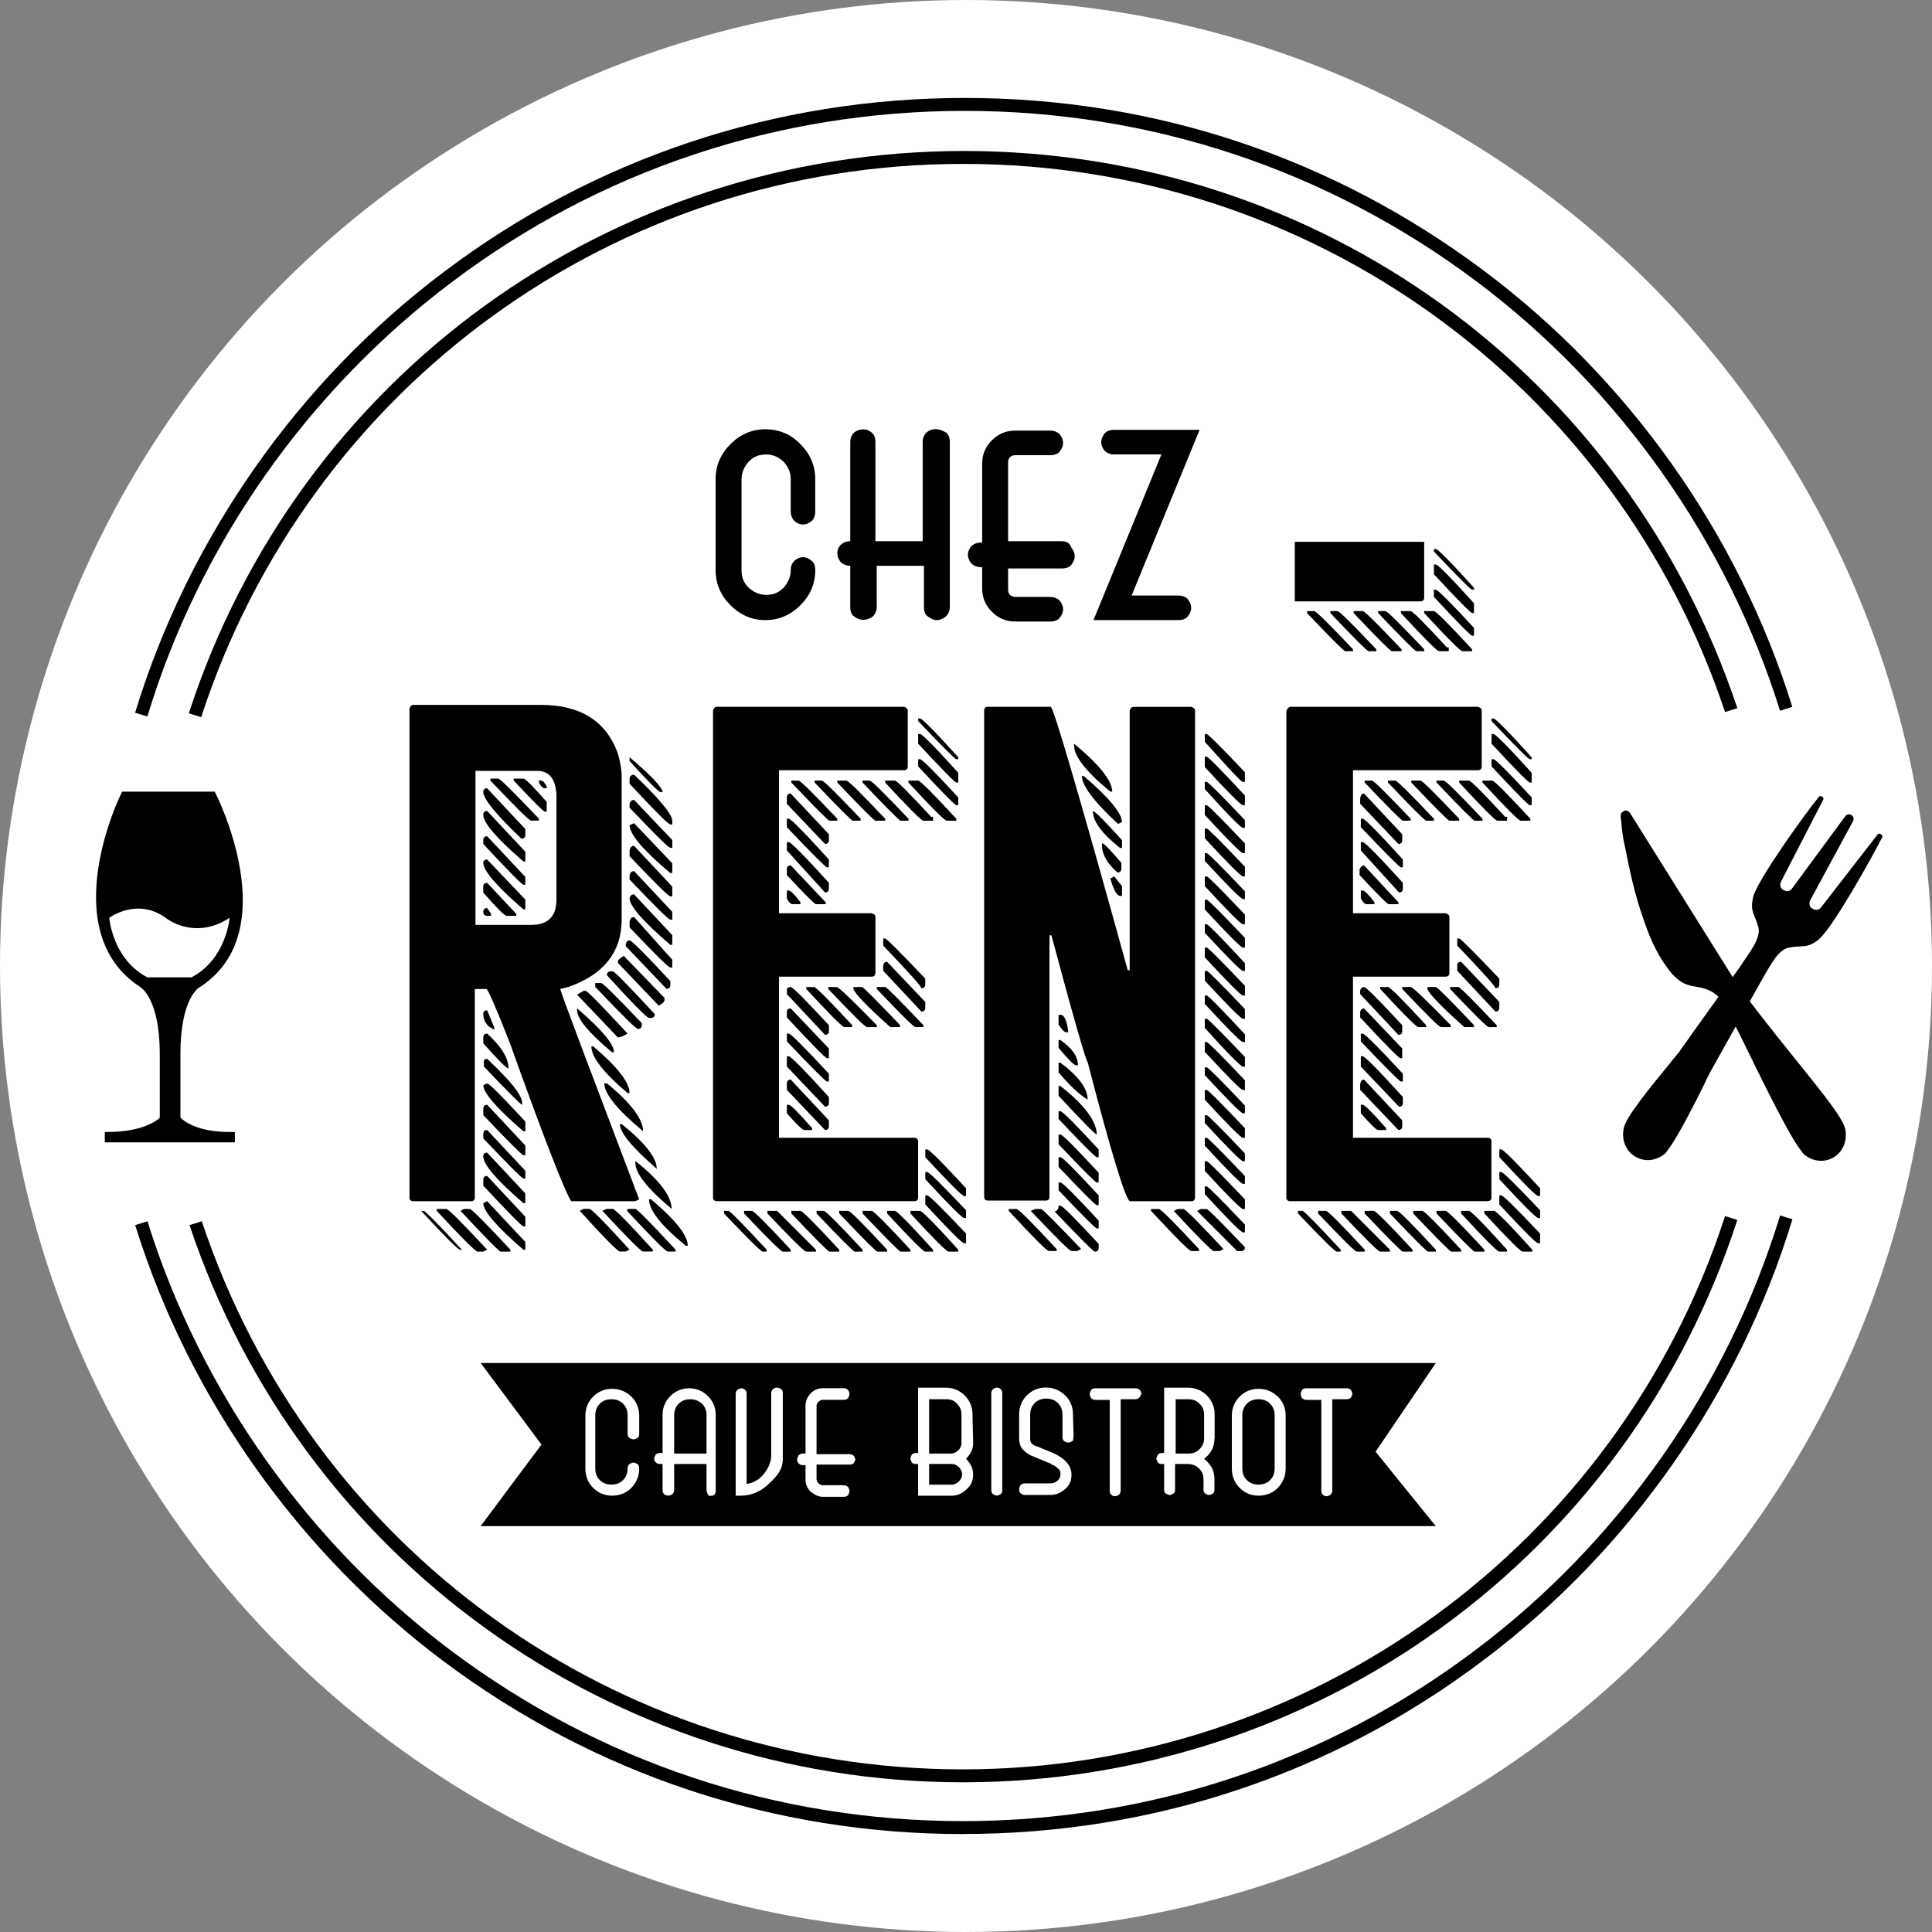 <?xml version="1.0" encoding="UTF-8"?>
<svg id="Calque_2" data-name="Calque 2" xmlns="http://www.w3.org/2000/svg" viewBox="0 0 330 330">
  <rect x="0" y="0" width="330" height="330" fill="#808080" stroke="none"/>
  <defs>
    <style>
      .cls-1, .cls-2 {
        stroke-width: 0px;
      }

      .cls-2 {
        fill: #fff;
      }
    </style>
  </defs>
  <g id="Calque_1-2" data-name="Calque 1">
    <circle class="cls-2" cx="165" cy="165" r="165"/>
    <g>
      <g>
        <path class="cls-1" d="m70.61,120.4h21.77c6.74,0,11.16,2.76,13.15,8.29.44,1.55.66,2.87.66,3.98v24.32c0,5.64-3.09,9.51-9.17,11.61l-1.33.33c.44,1.55,4.97,13.48,13.48,35.92l-.66.33h-10.94c-.99-1.44-4.53-10.39-10.5-27.08-2.43-6.19-3.76-9.17-3.98-9.17h-1.99v35.59c0,.44-.22.66-.66.66h-9.84c-.44,0-.66-.22-.66-.66v-83.45c.11-.44.33-.66.66-.66Zm1.33,86.43h.44c.22,0,2.43,2.21,6.52,6.63h-.33c-.33,0-2.54-2.21-6.63-6.63Zm2.65-.33h1.66c.33,0,2.65,2.32,6.96,6.96l-.66.33h-.99c-.33,0-2.65-2.32-6.96-6.96v-.33Zm4.64,0h.99c.33,0,2.65,2.32,6.96,6.96v.33h-1.66c-.22,0-2.54-2.32-6.85-6.96l.55-.33Zm1.99-74.83v26.31h9.51c2.87,0,4.31-1.44,4.31-4.31v-18.13c-.22-2.65-1.33-3.87-3.32-3.87h-10.5Zm1.99,2.98l6.52,6.96v.99c0,.44-.22.66-.66.66-4.42-4.2-6.52-6.85-6.52-7.96,0-.44.22-.66.66-.66Zm0,3.87l6.52,6.96v1.66h-.33c-4.64-3.98-6.85-6.63-6.85-7.96,0-.44.22-.66.66-.66Zm0,4.31l6.52,6.96v1.33h-.33c-.22,0-2.54-2.32-6.85-6.96v-.66c0-.44.22-.66.66-.66Zm0,3.98l6.52,6.85v1.66h-.33c-4.64-3.98-6.85-6.63-6.85-7.96,0-.33.22-.55.66-.55Zm0,3.98l4.97,5.31v.33h-1.66c-.33,0-1.66-1.33-3.98-3.98v-.99c0-.44.22-.66.66-.66Zm0,4.31l.66.99v.33h-.66c-.44,0-.66-.22-.66-.66s.22-.66.66-.66Zm0,17.46l1.33,3.21h-.33c-1.11-.55-1.66-1.44-1.66-2.65,0-.33.22-.55.66-.55Zm0,3.98c2.43,2.21,3.65,4.2,3.65,5.97-.33,0-1.77-1.44-4.31-4.31v-.99c0-.44.22-.66.66-.66Zm0,4.31c3.98,3.76,5.97,6.19,5.97,7.52v.33c-.22,0-2.43-2.21-6.52-6.52v-.66c-.11-.44.11-.66.55-.66Zm0,4.2c.33,0,2.54,2.21,6.52,6.52v1.66h-.33c-4.64-3.98-6.85-6.63-6.85-7.85l.66-.33Zm0,3.65l6.52,6.96v1.66h-.33c-.22,0-2.54-2.32-6.85-6.85v-.99c0-.55.22-.77.66-.77Zm0,4.31l6.52,6.96v1.33h-.33c-.22,0-2.54-2.32-6.85-6.85v-.66c0-.66.22-.77.66-.77Zm0,3.87l6.52,6.96v1.66h-.33c-4.64-3.98-6.85-6.63-6.85-7.96,0-.44.22-.66.66-.66Zm0,3.98l6.52,6.96v1.66h-.33c-.22,0-2.54-2.32-6.85-6.96v-.99c0-.44.22-.66.66-.66Zm0,4.31l6.52,6.96v1.33h-.33c-4.64-3.98-6.85-6.63-6.85-7.96l.66-.33Zm.55-72.18h1.33c.33,0,2.65,2.32,6.96,6.85v.33h-1.33c-.33,0-2.65-2.32-6.96-6.85v-.33Zm3.98,0h1.66c.33,0,1.66,1.33,3.98,3.98v1.66h-.33c-.22,0-1.99-1.77-5.31-5.31,0,0,0-.33,0-.33Zm4.31.33h.33c.33,0,.66.33.99.99v.33h-.33c-.33,0-.66-.33-.99-.99v-.33Zm7.63,35.92h.33c.33,0,2.65,2.43,7.18,7.29-.66.44-1.22.66-1.66.66l-6.96-7.29,1.11-.66Zm-1.11,2.98c4.2,3.65,6.3,6.08,6.3,7.52h-.33c-3.98-3.32-5.97-5.75-5.97-7.18,0,0,0-.33,0-.33Zm1.11,34.26h.99c.33,0,2.65,2.32,6.85,6.96l-.66.33h-.99c-.33,0-2.65-2.32-6.85-6.96l.66-.33Zm1.33-27.74h.33c4.2,3.54,6.19,6.19,6.19,7.96h-.33c-4.2-3.54-6.19-6.19-6.19-7.96Zm.66-10.83h.99c.33,0,2.65,2.32,6.96,6.85v.33c0,.44-.22.66-.66.66-.33,0-2.76-2.43-7.29-7.18,0,0,0-.66,0-.66Zm1.99,38.57h.99c.33,0,2.65,2.32,6.85,6.96v.33h-1.66c-.33,0-2.65-2.32-6.96-6.96l.77-.33Zm-.44-21.44h.44c4.2,3.43,6.19,6.19,6.19,8.18-4.42-3.65-6.63-6.41-6.63-8.18Zm1.11-19.12h.33c.33,0,2.65,2.43,7.18,7.29,0,.44-.22.66-.66.66h-.33c-.33,0-2.76-2.43-7.18-7.29,0-.44.22-.66.66-.66Zm2.21-2.65l6.96,7.18v.33c0,.33-.33.66-.99.99l-6.96-7.29v-.33c0-.22.33-.44.99-.88Zm-.66,28.74h.33c3.98,3.21,5.97,5.75,5.97,7.63-4.2-3.65-6.3-6.19-6.3-7.63Zm1.66-31.39c.33,0,2.65,2.32,6.96,6.96v.66c0,.44-.22.66-.66.66l-6.96-7.29v-.33c.11-.44.33-.66.66-.66Zm-.33,45.87h1.33c.22,0,2.54,2.32,6.85,6.96v.33h-1.33c-.33,0-2.65-2.32-6.96-6.96l.11-.33h0Zm.33-77.15c3.65,3.09,5.53,5.08,5.64,5.97h-.33c-.33,0-2.1-1.77-5.31-5.31,0,0,0-.66,0-.66Zm.77,2.98c4.42,4.2,6.52,6.85,6.52,7.85v.66h-.33c-.33,0-2.65-2.32-6.96-6.96v-.99c.11-.33.33-.55.77-.55Zm0,4.31l6.52,6.85v1.33h-.33c-.33,0-2.65-2.32-6.96-6.85v-.66c.11-.44.33-.66.77-.66Zm0,3.98l6.52,6.85v1.66h-.33c-4.64-3.87-6.96-6.63-6.96-8.18l.77-.33Zm0,3.87l6.52,6.96v1.66h-.33c-.33,0-2.65-2.32-6.96-6.85v-.99c.11-.55.33-.77.77-.77Zm0,4.31l6.52,6.96v1.33h-.33c-.33,0-2.65-2.32-6.96-6.85v-.66c.11-.55.33-.77.77-.77Zm0,3.98l6.52,6.96v1.66h-.33c-4.64-3.98-6.96-6.63-6.96-7.96.11-.44.33-.66.77-.66Zm0,3.87l6.52,7.29v1.33h-.33c-.33,0-2.65-2.32-6.96-6.85v-.99c.11-.55.33-.77.77-.77Zm.22,41.67c4.2,3.32,6.19,6.08,6.19,8.18-4.2-3.54-6.19-6.08-6.19-7.85,0,0,0-.33,0-.33Zm2.32,6.52h.33c4.2,3.54,6.3,6.19,6.3,7.96h-.33c-4.2-3.43-6.3-6.08-6.3-7.96Z"/>
        <path class="cls-1" d="m122.45,120.73h31.94c.44.11.66.33.66.66v9.51c0,.44-.22.66-.66.66h-21.33v24.43h15.81c.44.11.66.33.66.66v9.51c0,.44-.22.66-.66.66h-15.81v27.52h23.1c.44,0,.66.22.66.66v9.51c0,.44-.22.66-.66.66h-33.71c-.44,0-.66-.22-.66-.66v-83.12c.11-.44.33-.66.66-.66Zm1.33,86.1h.66c.22,0,2.43,2.21,6.52,6.63v.33h-.66c-.33,0-2.54-2.21-6.63-6.52v-.44h.11Zm3.32,0h1.33c.33,0,2.54,2.21,6.63,6.63v.33h-1.33c-.33,0-2.54-2.21-6.63-6.52v-.44Zm3.98,0h1.66l6.63,6.63v.33h-1.66c-.33,0-2.54-2.21-6.63-6.52v-.44Zm3.98-71.29l6.52,6.96v.99c0,.44-.22.66-.66.66l-6.52-6.85v-.99c0-.55.22-.77.66-.77Zm-.66,4.31h.33c.33,0,2.65,2.32,6.85,6.96v1.33h-.33c-.22,0-2.54-2.32-6.85-6.85v-1.44Zm0,3.98h.33c.33,0,2.65,2.32,6.85,6.96v.99c0,.44-.22.66-.66.66l-6.52-7.18v-1.44Zm.66,3.98l5.97,6.3v.33h-1.66c-.22,0-1.88-1.66-4.97-4.97v-.99c0-.44.22-.66.66-.66Zm-.66,4.31h.33c.33,0,.99.66,1.99,1.99v.33h-1.33c-.33,0-.66-.33-.99-.99v-1.33h0Zm.66,16.47c.33,0,2.54,2.21,6.52,6.52v.99c0,.44-.22.66-.66.66l-6.52-6.96v-.66c0-.33.22-.55.66-.55Zm0,3.65l6.52,6.85v1.66h-.33c-.22,0-2.54-2.32-6.85-6.96v-.99c0-.33.22-.55.66-.55Zm-.66,4.31h.33c.33,0,2.65,2.32,6.85,6.85v1.33h-.33c-.22,0-2.54-2.32-6.85-6.85v-1.33Zm0,3.87h.33c.33,0,2.65,2.32,6.85,6.96v.99c0,.44-.22.66-.66.66l-6.52-6.85v-1.77Zm.66,3.98l6.52,6.96v.99c0,.44-.22.66-.66.66l-6.52-6.85v-.99c0-.55.22-.77.66-.77Zm-.66,4.31h.33c.33,0,1.66,1.33,3.98,3.98v.33h-1.33c-.33,0-1.33-.99-2.98-2.87v-1.44h0Zm.66-55.38h1.33c.33,0,2.54,2.21,6.63,6.52v.33h-1.33c-.22,0-2.43-2.21-6.52-6.52v-.33h-.11Zm0,73.5h1.66c.33,0,2.54,2.21,6.63,6.63v.33h-1.66c-.22,0-2.43-2.21-6.52-6.52v-.44h-.11Zm2.65-38.24h1.33c.33,0,2.54,2.21,6.52,6.52v.33h-1.33c-.33,0-2.54-2.21-6.52-6.52v-.33Zm1.33-35.26h1.33c.33,0,2.54,2.21,6.63,6.52v.33h-1.33c-.22,0-2.43-2.21-6.52-6.52v-.33h-.11Zm.33,73.5h1.33c.33,0,2.54,2.21,6.63,6.63v.33h-1.33c-.22,0-2.43-2.21-6.52-6.52v-.44h-.11Zm2.21-38.24h1.33c.33,0,2.65,2.21,6.85,6.52v.33h-1.66c-.33,0-2.54-2.21-6.63-6.52v-.33h.11Zm1.33-35.26h1.66c.33,0,2.54,2.21,6.63,6.52v.33h-1.66c-.22,0-2.43-2.21-6.52-6.52v-.33h-.11Zm.33,73.5h1.66c.33,0,2.54,2.21,6.63,6.63v.33h-1.66c-.22,0-2.43-2.21-6.52-6.52v-.44h-.11Zm2.65-38.24h1.33c.22,0,2.43,2.21,6.52,6.52v.33h-1.66c-3.98-3.54-6.08-5.75-6.3-6.52v-.33h.11Zm1.33-35.26h1.33c.33,0,2.54,2.21,6.63,6.52v.33h-1.33c-.22,0-2.43-2.21-6.52-6.52v-.33h-.11Zm0,73.5h1.66c.33,0,2.54,2.21,6.63,6.63v.33h-1.66c-.22,0-2.43-2.21-6.52-6.52v-.44h-.11Zm2.65-38.24h1.33c.22,0,2.43,2.21,6.52,6.52v.33h-1.33c-.33,0-2.54-2.21-6.63-6.52v-.33h.11Zm.99-8.29h.33c.22,0,2.54,2.32,6.85,6.85v.99c0,.44-.22.66-.66.66,0-.33-2.21-2.76-6.52-7.29v-1.22Zm.66,3.98l6.52,6.85v.99c0,.44-.22.66-.66.66l-6.52-6.96v-.99c.11-.33.33-.55.66-.55Zm-.33-30.95h1.66c.33,0,2.43,2.1,6.19,6.19h.33v.66h-1.66c-.33,0-2.54-2.21-6.52-6.52v-.33h0Zm.33,73.5h1.33c.33,0,2.54,2.21,6.52,6.63v.33h-1.33c-.33,0-2.54-2.21-6.52-6.52v-.44Zm3.65-73.5h1.66c.33,0,2.54,2.21,6.52,6.52v.33h-1.66c-.33,0-2.54-2.21-6.52-6.52v-.33Zm.33,73.5h1.66c.33,0,2.54,2.21,6.52,6.63v.33h-1.66c-.33,0-2.54-2.21-6.52-6.52v-.44Zm1.33-84.11h.33c.33,0,2.54,2.21,6.52,6.63v.33h-.33c-.22,0-2.43-2.21-6.52-6.52v-.44Zm0,2.65h.33c.33,0,2.54,2.21,6.52,6.63v1.66h-.33c-.22,0-2.43-2.21-6.52-6.63v-1.66Zm0,4.31h.33c.33,0,2.54,2.21,6.52,6.52v1.33h-.33c-.22,0-2.43-2.21-6.52-6.63v-1.22Zm1.22,66.65h.33c.33,0,2.54,2.21,6.63,6.63v1.33h-.33c-.33,0-2.54-2.21-6.63-6.63v-1.33Zm0,3.87h.33c.33,0,2.54,2.21,6.63,6.52v1.33h-.33c-.33,0-2.54-2.21-6.63-6.63v-1.22Zm0,3.98h.33c.33,0,2.54,2.21,6.63,6.52v1.66h-.33c-.33,0-2.54-2.21-6.63-6.63v-1.55Z"/>
        <path class="cls-1" d="m168.65,120.73h10.83c.44,0,4.86,15.03,13.15,44.99h.33v-44.32c.11-.44.33-.66.66-.66h9.84c.44.11.66.33.66.66v83.12c0,.44-.22.66-.66.66h-10.5c-.77-.55-3.21-8.4-7.18-23.76-.22,0-2.32-7.18-6.19-21.66h-.33v44.65c0,.44-.22.66-.66.66h-9.84c-.44,0-.66-.22-.66-.66v-83.01c0-.44.22-.66.55-.66Zm3.65,85.77h1.33c.33,0,2.65,2.32,6.85,6.85v.33h-1.33c-.33,0-2.65-2.32-6.85-6.85v-.33Zm4.53,0h.99c.22,0,2.54,2.32,6.85,6.85l-.66.33h-.99c-.33,0-2.65-2.32-6.96-6.85l.77-.33Zm3.98-.55h.33c.33,0,2.54,2.21,6.52,6.52v.66c0,.44-.22.66-.66.66-.22,0-2.54-2.32-6.85-6.85.44-.11.66-.44.66-.99Zm0-32.61h.33c.66,0,1.11.99,1.33,2.98h-.33c-.33,0-.77-.44-1.33-1.33v-1.66Zm0,4.31h.33c1.99,1.44,2.98,2.76,2.98,4.31h-.33c-.33,0-1.33-.99-2.98-2.98v-1.33Zm0,3.87h.33c3.09,2.32,4.64,4.42,4.64,6.3-1.33-.77-2.98-2.32-4.97-4.64v-1.66Zm0,3.98h.33c4.2,3.32,6.19,6.08,6.19,8.29-.22,0-2.43-2.21-6.52-6.63v-1.66h0Zm0,4.31h.33c.33,0,2.54,2.21,6.52,6.52v1.33h-.33c-.22,0-2.43-2.21-6.52-6.52v-1.33Zm0,3.98h.33c.33,0,2.54,2.21,6.52,6.52v1.66h-.33c-.22,0-2.43-2.21-6.52-6.52v-1.66Zm0,3.87h.33c.33,0,2.54,2.21,6.52,6.52v1.66h-.33c-.22,0-2.43-2.21-6.52-6.52v-1.66Zm0,4.31h.33c.33,0,2.54,2.21,6.52,6.52v1.33h-.33c-.22,0-2.43-2.21-6.52-6.52v-1.33Zm2.65-74.94c4.42,3.65,6.52,6.41,6.52,8.18h-.33c-4.2-3.43-6.19-6.08-6.19-7.85v-.33h0Zm1.33,5.53h.33c4.42,3.76,6.52,6.41,6.52,7.85l-.66.33c-4.2-3.87-6.19-6.63-6.19-8.18Zm1.88,5.97c.33,0,1.99,1.66,4.97,4.97v1.33h-.33c-3.09-2.43-4.64-4.53-4.64-6.3Zm1.66,5.53c.22,0,1.33,1.11,3.21,3.32v.99c0,.44-.22.66-.66.66-1.77-1.55-2.65-3.09-2.65-4.64v-.33h.11Zm1.99,5.64l1.33,1.66v1.66h-.33c-.55,0-1.11-.99-1.66-2.98l.66-.33Zm6.3,56.81h1.33c.33,0,2.65,2.32,6.85,6.85v.33h-1.33c-.33,0-2.65-2.32-6.85-6.85v-.33Zm4.53,0h.99c.33,0,2.65,2.32,6.85,6.85l-.66.33h-.99c-.33,0-2.65-2.32-6.85-6.85l.66-.33Zm3.98,0h.99c.22,0,2.43,2.21,6.52,6.52,0,.44-.22.66-.66.66h-.66l-6.85-6.85.66-.33Zm.66-81.13h.33c.22,0,2.43,2.21,6.52,6.52v1.66h-.33c-.44-.11-2.54-2.43-6.52-6.85v-1.33Zm0,3.87h.33c.22,0,2.43,2.21,6.52,6.63v1.66h-.33c-.33,0-2.54-2.21-6.52-6.52v-1.77Zm0,4.31h.33c.22,0,2.43,2.21,6.52,6.52v1.33h-.33c-.33,0-2.54-2.21-6.52-6.63v-1.22Zm0,3.98h.33c.22,0,2.43,2.21,6.52,6.52v1.66h-.33c-.33,0-2.54-2.21-6.52-6.52v-1.66Zm0,3.98h.33c.22,0,2.43,2.21,6.52,6.52v1.66h-.33c-.33,0-2.54-2.21-6.52-6.52v-1.66Zm0,4.2h.33c.22,0,2.43,2.21,6.52,6.52v1.33h-.33c-.33,0-2.54-2.21-6.52-6.52v-1.33Zm0,3.98h.33c.22,0,2.43,2.21,6.52,6.52v1.66h-.33c-.33,0-2.54-2.21-6.52-6.52v-1.66Zm0,3.98h.33c.22,0,2.43,2.21,6.52,6.52v1.66h-.33c-.33,0-2.54-2.21-6.52-6.52v-1.66Zm0,4.2h.33c.22,0,2.43,2.21,6.52,6.63v1.33h-.33c-.33,0-2.54-2.21-6.52-6.52v-1.44Zm0,3.98h.33c.22,0,2.43,2.21,6.52,6.52v1.66h-.33c-.33,0-2.54-2.21-6.52-6.52v-1.66Zm0,3.98h.33c.22,0,2.43,2.21,6.52,6.52v1.66h-.33c-.33,0-2.54-2.21-6.52-6.52v-1.66Zm0,4.2h.33c.22,0,2.43,2.21,6.52,6.63v1.33h-.33c-.33,0-2.54-2.21-6.52-6.52v-1.44Zm0,3.98h.33c.22,0,2.43,2.21,6.52,6.52v1.66h-.33c-.33,0-2.54-2.21-6.52-6.63v-1.55Zm0,3.98h.33c.22,0,2.43,2.21,6.52,6.52v1.66h-.33c-.33,0-2.54-2.21-6.52-6.52v-1.66Zm0,4.31h.33c.22,0,2.43,2.21,6.52,6.52v1.33h-.33c-.33,0-2.54-2.21-6.52-6.52v-1.33Zm0,3.87h.33c.22,0,2.43,2.21,6.52,6.52v1.66h-.33c-.33,0-2.54-2.21-6.52-6.52v-1.66Zm0,4.31h.33c.22,0,2.43,2.21,6.52,6.52v1.33h-.33c-.33,0-2.54-2.21-6.52-6.52v-1.33Zm0,3.87h.33c.22,0,2.43,2.21,6.52,6.52v1.33h-.33c-.33,0-2.54-2.21-6.52-6.52v-1.33Zm0,3.98h.33c.22,0,2.43,2.21,6.52,6.52v1.66h-.33c-.33,0-2.54-2.21-6.52-6.52v-1.66Zm0,4.31h.33c.22,0,2.43,2.21,6.52,6.52v1.33h-.33c-.33,0-2.54-2.21-6.52-6.52v-1.33Z"/>
        <path class="cls-1" d="m220.49,120.73h31.94c.44.11.66.33.66.66v9.51c0,.44-.22.66-.66.66h-21.33v24.43h15.81c.44.11.66.33.66.66v9.51c0,.44-.22.66-.66.66h-15.81v27.52h22.99c.44,0,.66.22.66.66v9.51c0,.44-.22.66-.66.66h-33.71c-.44,0-.66-.22-.66-.66v-83.12c.22-.44.44-.66.77-.66Zm1.33,86.1h.66c.22,0,2.43,2.21,6.52,6.63v.33h-.66c-.33,0-2.54-2.21-6.63-6.52v-.44h.11Zm3.32,0h1.33c.33,0,2.54,2.21,6.63,6.63v.33h-1.33c-.33,0-2.54-2.21-6.63-6.52v-.44Zm3.98,0h1.66l6.63,6.63v.33h-1.66c-.33,0-2.54-2.21-6.63-6.52v-.44Zm3.87-71.29l6.52,6.96v.99c0,.44-.22.66-.66.66l-6.52-6.85v-.99c.11-.55.33-.77.66-.77Zm-.55,4.31h.33c.33,0,2.65,2.32,6.85,6.96v1.33h-.33c-.22,0-2.54-2.32-6.85-6.85v-1.44Zm0,3.98h.33c.33,0,2.65,2.32,6.85,6.96v.99c0,.44-.22.66-.66.66l-6.52-7.18v-1.44Zm.55,3.98l5.86,6.3v.33h-1.66c-.22,0-1.88-1.66-4.97-4.97v-.99c.22-.44.44-.66.77-.66Zm-.55,4.31h.33c.33,0,.99.66,1.99,1.99v.33h-1.33c-.33,0-.66-.33-.99-.99v-1.33h0Zm.55,16.47c.33,0,2.54,2.21,6.52,6.52v.99c0,.44-.22.66-.66.66l-6.52-6.96v-.66c.11-.33.33-.55.66-.55Zm0,3.65l6.52,6.85v1.66h-.33c-.22,0-2.54-2.32-6.85-6.96v-.99c.11-.33.33-.55.66-.55Zm-.55,4.31h.33c.33,0,2.65,2.32,6.85,6.85v1.33h-.33c-.22,0-2.54-2.32-6.85-6.85v-1.33Zm0,3.87h.33c.33,0,2.65,2.32,6.85,6.96v.99c0,.44-.22.66-.66.66l-6.52-6.85v-1.77Zm.55,3.98l6.52,6.96v.99c0,.44-.22.66-.66.66l-6.52-6.85v-.99c.11-.55.33-.77.66-.77Zm-.55,4.31h.33c.33,0,1.66,1.33,3.98,3.98v.33h-1.33c-.33,0-1.33-.99-2.98-2.87v-1.44h0Zm.55-55.38h1.33c.33,0,2.54,2.21,6.63,6.52v.33h-1.33c-.22,0-2.43-2.21-6.52-6.52v-.33h-.11Zm0,73.5h1.66c.33,0,2.54,2.21,6.63,6.63v.33h-1.66c-.22,0-2.43-2.21-6.52-6.52v-.44h-.11Zm2.76-38.24h1.33c.33,0,2.54,2.21,6.52,6.52v.33h-1.33c-.33,0-2.54-2.21-6.52-6.52v-.33Zm1.22-35.26h1.33c.33,0,2.54,2.21,6.63,6.52v.33h-1.33c-.22,0-2.43-2.21-6.52-6.52v-.33h-.11Zm.33,73.5h1.33c.33,0,2.54,2.21,6.63,6.63v.33h-1.33c-.22,0-2.43-2.21-6.52-6.52v-.44h-.11Zm2.32-38.24h1.33c.33,0,2.65,2.21,6.85,6.52v.33h-1.66c-.33,0-2.54-2.21-6.63-6.52v-.33h.11Zm1.33-35.26h1.66c.33,0,2.54,2.21,6.63,6.52v.33h-1.66c-.22,0-2.43-2.21-6.52-6.52v-.33h-.11Zm.33,73.5h1.66c.33,0,2.54,2.21,6.63,6.63v.33h-1.66c-.22,0-2.43-2.21-6.52-6.52v-.44h-.11Zm2.65-38.24h1.33c.22,0,2.43,2.21,6.52,6.52v.33h-1.66c-3.98-3.54-6.08-5.75-6.3-6.52v-.33h.11Zm1.33-35.26h1.33c.33,0,2.54,2.21,6.63,6.52v.33h-1.33c-.22,0-2.43-2.21-6.52-6.52v-.33h-.11Zm0,73.5h1.66c.33,0,2.54,2.21,6.63,6.63v.33h-1.66c-.22,0-2.43-2.21-6.52-6.52v-.44h-.11Zm2.54-38.24h1.33c.22,0,2.43,2.21,6.52,6.52v.33h-1.33c-.33,0-2.54-2.21-6.63-6.52v-.33h.11Zm1.11-8.29h.33c.22,0,2.54,2.32,6.85,6.85v.99c0,.44-.22.66-.66.66,0-.33-2.21-2.76-6.52-7.29v-1.22h0Zm.66,3.98l6.52,6.85v.99c0,.44-.22.66-.66.66l-6.52-6.96v-.99c0-.33.22-.55.66-.55Zm-.33-30.95h1.66c.33,0,2.43,2.1,6.19,6.19h.33v.66h-1.66c-.33,0-2.54-2.21-6.52-6.52v-.33Zm.33,73.5h1.33c.33,0,2.54,2.21,6.52,6.63v.33h-1.33c-.33,0-2.54-2.21-6.52-6.52v-.44Zm3.65-73.5h1.66c.33,0,2.54,2.21,6.52,6.52v.33h-1.66c-.33,0-2.54-2.21-6.52-6.52v-.33h0Zm.33,73.5h1.66c.33,0,2.54,2.21,6.52,6.63v.33h-1.66c-.33,0-2.54-2.21-6.52-6.52v-.44Zm1.22-84.11h.33c.33,0,2.54,2.21,6.52,6.63v.33h-.33c-.22,0-2.43-2.21-6.52-6.52v-.44h0Zm0,2.65h.33c.33,0,2.54,2.21,6.52,6.63v1.66h-.33c-.22,0-2.43-2.21-6.52-6.63v-1.66h0Zm0,4.31h.33c.33,0,2.54,2.21,6.52,6.52v1.33h-.33c-.22,0-2.43-2.21-6.52-6.63v-1.22h0Zm1.33,66.65h.33c.33,0,2.54,2.21,6.63,6.63v1.33h-.33c-.33,0-2.54-2.21-6.63-6.63v-1.33Zm0,3.87h.33c.33,0,2.54,2.21,6.63,6.52v1.33h-.33c-.33,0-2.54-2.21-6.63-6.63v-1.22Zm0,3.98h.33c.33,0,2.54,2.21,6.63,6.52v1.66h-.33c-.33,0-2.54-2.21-6.63-6.63v-1.55Z"/>
      </g>
      <path class="cls-1" d="m221.04,92.55h22.22v9.51c0,.44-.22.66-.66.66h-21.44v-10.17h-.11Zm2.1,11.83h1.33c.33,0,2.54,2.21,6.63,6.52v.33h-1.33c-.22,0-2.43-2.21-6.52-6.52v-.33h-.11Zm3.98,0h1.33c.33,0,2.54,2.21,6.63,6.52v.33h-1.33c-.22,0-2.43-2.21-6.52-6.52v-.33h-.11Zm3.98,0h1.66c.33,0,2.54,2.21,6.63,6.52v.33h-1.66c-.22,0-2.43-2.21-6.52-6.52v-.33h-.11Zm4.2,0h1.33c.33,0,2.54,2.21,6.63,6.52v.33h-1.33c-.22,0-2.43-2.21-6.52-6.52v-.33h-.11Zm3.98,0h1.66c.33,0,2.43,2.1,6.19,6.19h.33v.66h-1.66c-.33,0-2.54-2.21-6.52-6.52v-.33h0Zm3.98,0h1.66c.33,0,2.54,2.21,6.52,6.52v.33h-1.66c-.33,0-2.54-2.21-6.52-6.52v-.33Zm1.66-10.61h.33c.33,0,2.54,2.21,6.52,6.63v.33h-.33c-.22,0-2.43-2.21-6.52-6.52v-.44Zm0,2.65h.33c.33,0,2.54,2.21,6.52,6.63v1.66h-.33c-.22,0-2.43-2.21-6.52-6.63v-1.66Zm0,4.31h.33c.33,0,2.54,2.21,6.52,6.52v1.33h-.33c-.22,0-2.43-2.21-6.52-6.63v-1.22Z"/>
      <path class="cls-1" d="m34.35,122.5l-2.1-.66C50.93,64.36,104.1,25.79,164.67,25.79s113.07,38.24,132.08,95.17l-2.1.66c-18.68-56.04-70.85-93.62-129.98-93.62-59.46-.11-111.86,37.91-130.31,94.5Z"/>
      <path class="cls-1" d="m25.18,122.39l-2.1-.66c9.06-29.73,27.74-56.48,52.72-75.27,25.75-19.45,56.59-29.73,88.98-29.73s62.78,10.17,88.53,29.4c24.87,18.57,43.66,45.1,52.83,74.61l-2.1.66c-9.06-29.07-27.52-55.15-52.06-73.5-25.31-18.9-55.49-28.96-87.21-28.96s-62.23,10.06-87.65,29.29c-24.65,18.57-43.11,44.87-51.95,74.17Z"/>
      <path class="cls-1" d="m164.45,304.43c-60.02,0-113.07-38.24-132.08-95.17l2.1-.66c18.68,56.04,70.85,93.62,129.98,93.62s111.86-38.02,130.2-94.5l2.1.66c-18.68,57.48-71.84,96.05-132.3,96.05Z"/>
      <path class="cls-1" d="m164.45,313.27c-32.16,0-62.78-10.17-88.53-29.4-24.87-18.57-43.66-45.1-52.83-74.61l2.1-.66c9.06,29.07,27.52,55.15,52.06,73.5,25.31,18.9,55.49,28.96,87.21,28.96s62.23-10.06,87.65-29.29c24.54-18.46,43-44.87,51.95-74.17l2.1.66c-9.06,29.73-27.74,56.48-52.72,75.27-25.86,19.56-56.59,29.73-88.98,29.73Z"/>
      <g>
        <path class="cls-1" d="m130.74,73.32c-2.32,0-4.31.88-5.97,2.54s-2.54,3.65-2.54,5.97v15.58c0,2.32.88,4.31,2.54,5.97s3.65,2.54,5.97,2.54,4.31-.88,5.97-2.54,2.54-3.65,2.54-5.97c0-.77-.22-1.33-.66-1.66-.88-.77-1.99-.77-2.87,0-.44.44-.66.99-.66,1.66,0,1.11-.44,2.1-1.22,2.98-.88.88-1.77,1.22-2.98,1.22-1.11,0-2.1-.44-2.98-1.22-.88-.88-1.22-1.77-1.22-2.98v-15.58c0-1.11.44-2.1,1.22-2.98.88-.88,1.77-1.22,2.98-1.22s2.1.44,2.98,1.22c.77.88,1.22,1.77,1.22,2.98v5.53c0,.88.44,1.44.66,1.66.88.77,1.99.77,2.87,0,.33-.22.66-.77.66-1.66v-5.53c0-2.32-.88-4.31-2.54-5.97-1.55-1.66-3.65-2.54-5.97-2.54Z"/>
        <path class="cls-1" d="m158.26,73.87c-.44.44-.66.99-.66,1.66v16.91h-8.07v-16.91c0-.77-.22-1.33-.66-1.66-.88-.77-2.1-.66-2.98,0-.44.44-.66.99-.66,1.66v16.91h0c-.66,0-1.22.22-1.66.66s-.55.88-.55,1.44.22.99.55,1.44c.44.44.99.66,1.66.66v7.07c0,.77.22,1.33.77,1.66.88.66,1.99.66,2.98,0,.44-.33.77-.99.77-1.66v-7.07h8.07v7.07c0,.77.22,1.33.77,1.66.44.33.88.55,1.44.55s.99-.22,1.44-.55.77-.99.77-1.66v-28.18c0-.77-.22-1.33-.66-1.66-1.33-.77-2.43-.77-3.32,0Z"/>
        <path class="cls-1" d="m181.36,92.44h-9.17v-13.48c0-.33.11-.66.33-.88.22-.22.55-.33.88-.33h5.97c.77,0,1.33-.22,1.66-.66s.55-.88.55-1.44-.22-.99-.55-1.44c-.44-.44-.99-.66-1.66-.66h-5.97c-1.55,0-2.87.55-3.98,1.66s-1.66,2.43-1.66,3.98v13.48h-.22c-.66,0-1.22.22-1.66.66-.33.44-.55.88-.55,1.44s.22.99.55,1.44c.44.44.99.66,1.66.66h.22v3.65c0,1.55.55,2.87,1.66,3.98s2.43,1.66,3.98,1.66h5.97c.77,0,1.33-.22,1.66-.66s.55-.88.55-1.44-.22-.99-.55-1.44c-.44-.44-.99-.66-1.66-.66h-5.97c-.33,0-.55-.11-.88-.33-.22-.22-.33-.55-.33-.88v-3.65h9.17c.77,0,1.33-.22,1.66-.66s.55-.88.55-1.44-.22-.99-.55-1.44c-.33-.88-.88-1.11-1.66-1.11Z"/>
        <path class="cls-1" d="m201.25,101.72h-7.96l11.61-28.3h-14.59c-.77,0-1.33.22-1.66.66s-.55.88-.55,1.44.22.99.55,1.44c.44.44.99.66,1.66.66h8.07l-11.61,28.3h14.48c.77,0,1.33-.22,1.66-.66s.55-.88.55-1.44-.22-.99-.55-1.44c-.33-.44-.99-.66-1.66-.66Z"/>
      </g>
      <g>
        <path class="cls-1" d="m158.7,253.59h3.87c.44,0,.88-.22,1.22-.55.33-.33.55-.77.55-1.22s-.22-.88-.55-1.22-.77-.55-1.22-.55h-3.87v3.54Z"/>
        <path class="cls-1" d="m203.02,239h-2.21v9.28h2.21c.77,0,1.33-.22,1.88-.77s.77-1.11.77-1.88v-3.98c0-.77-.22-1.33-.77-1.88s-1.22-.77-1.88-.77Z"/>
        <path class="cls-1" d="m161.68,239h-2.98v9.28h3.76c.44,0,.88-.22,1.22-.55s.55-.77.55-1.22v-4.86c0-.77-.22-1.33-.77-1.88-.44-.55-1.11-.77-1.77-.77Z"/>
        <path class="cls-1" d="m245.24,232.81H82.1l10.39,13.93-10.39,13.93h163.14l-10.28-12.71,10.28-15.14Zm-136.06,12.16c0,.33-.11.55-.33.66-.22.11-.44.22-.66.22s-.44-.11-.66-.22c-.22-.11-.33-.44-.33-.66v-3.21c0-.77-.22-1.44-.77-1.99s-1.22-.77-1.99-.77-1.44.22-1.99.77-.77,1.22-.77,1.99v9.06c0,.77.22,1.44.77,1.99s1.22.77,1.99.77,1.44-.22,1.99-.77.77-1.22.77-1.99c0-.33.11-.55.33-.77.22-.11.44-.22.66-.22s.44.11.66.22c.22.11.33.44.33.77,0,1.33-.44,2.32-1.33,3.32-.88.88-1.99,1.33-3.32,1.33-1.22,0-2.32-.44-3.21-1.33-.88-.88-1.33-1.99-1.33-3.32v-9.06c0-1.22.44-2.32,1.33-3.21.88-.88,1.99-1.33,3.21-1.33,1.33,0,2.32.44,3.32,1.33.88.88,1.33,1.99,1.33,3.21v3.21Zm12.49,10.5h0c-.22,0-.33.11-.55,0s-.44-.66-.44-.99v-4.42h-5.53v4.42c0,.33-.11.55-.33.77-.22.11-.44.22-.66.22s-.44-.11-.66-.22-.33-.44-.33-.77v-4.42h-.44c-.33,0-.55-.11-.77-.33s-.22-.44-.22-.55h0c0-.22.11-.44.22-.66.11-.22.44-.33.77-.33h.44v-6.52c0-1.22.44-2.32,1.33-3.21.88-.88,1.99-1.33,3.21-1.33s2.32.44,3.21,1.33c.88.88,1.33,1.99,1.33,3.21v12.93s.11.66-.55.88Zm12.05-6.41c0,1.88-.88,2.98-2.32,4.31-1.33,1.33-2.98,2.1-4.86,2.1h-.88v-17.35c0-.33.11-.55.33-.77.22-.11.44-.22.66-.22h0c.22,0,.44.11.55.22.22.11.33.44.33.66v15.47c1.22-.22,2.21-.77,2.98-1.77.77-.99,1.22-1.99,1.22-3.21v-10.5c0-.33.11-.55.33-.77.22-.11.44-.22.66-.22s.44.11.66.22c.22.11.33.44.33.77v11.05h0Zm12.16.77c-.11.22-.44.33-.77.33h-5.64v2.43c0,.33.11.55.33.77s.44.33.77.33h3.54c.33,0,.55.11.77.33.11.22.22.44.22.66s-.11.44-.22.66c-.11.22-.44.33-.77.33h-3.54c-.77,0-1.44-.33-2.1-.88-.55-.55-.88-1.22-.88-2.1v-2.43h-.44c-.33,0-.55-.11-.77-.33s-.22-.44-.22-.66.11-.44.22-.66c.22-.22.44-.33.77-.33h.44v-8.18c0-.77.33-1.55.88-2.1s1.22-.88,2.1-.88h3.54c.33,0,.55.11.77.33.11.22.22.44.22.66s-.11.44-.22.66c-.11.22-.44.33-.77.33h-3.54c-.33,0-.55.11-.77.33s-.33.44-.33.77v8.18h5.64c.33,0,.55.11.77.33.11.22.22.44.22.66,0,0-.11.22-.22.44Zm20.34-3.32c0,.55-.11.99-.33,1.44-.22.44-.55.88-.88,1.22.33.33.66.77.88,1.22.22.44.33.99.33,1.44,0,.99-.33,1.88-1.11,2.54-.66.66-1.55,1.11-2.54,1.11h-5.75v-5.42h-.44c-.33,0-.55-.11-.66-.33s-.22-.44-.22-.55h0c0-.22.11-.44.22-.66.11-.22.44-.33.66-.33h.44v-11.16h4.75c1.22,0,2.32.44,3.21,1.33s1.33,1.99,1.33,3.21l.11,4.97Zm4.97,8.07c0,.33-.11.55-.33.66s-.44.22-.55.22h0c-.22,0-.44-.11-.66-.22s-.33-.44-.33-.77v-16.47c0-.33.11-.55.33-.77.22-.11.44-.22.66-.22h0c.22,0,.44.11.55.22.22.11.33.44.33.66v16.69Zm12.16-9.28c0,.33,0,.77-.22.88s-.44.22-.66.22-.44-.11-.66-.22c-.22-.11-.33-.44-.33-.66v-3.87c0-.77-.22-1.44-.77-1.99s-1.22-.77-1.99-.77-1.44.22-1.99.77-.77,1.22-.77,1.99v4.2c0,.33.11.55.33.77s.77.44.77.44h.11l2.65,1.11c.77.33,1.55.77,2.21,1.44s.99,1.44.99,2.32c0,.99-.33,1.77-1.11,2.43s-1.55.99-2.54.99h-4.31c-.33,0-.55-.11-.77-.33-.22-.22-.22-.44-.22-.66s.11-.44.22-.66c.22-.22.44-.33.77-.33h4.31c.44,0,.88-.11,1.22-.44.33-.22.55-.66.55-1.11s-.11-.77-.44-.99c-.33-.33-.66-.55-.99-.66-.11-.11-.22-.11-.33-.22-.11,0-.22-.11-.33-.11l-2.65-1.11c-.66-.22-1.22-.66-1.66-1.11s-.66-1.11-.66-1.88v-4.2c0-1.22.44-2.32,1.33-3.21.88-.88,1.99-1.33,3.21-1.33,1.33,0,2.32.44,3.32,1.33.88.88,1.33,1.99,1.33,3.21l.11,3.76Zm11.27-6.63c-.11.22-.44.33-.77.33h-2.43v15.58c0,.33-.11.55-.33.77-.22.11-.44.22-.66.22h0c-.22,0-.44-.11-.55-.22-.22-.11-.33-.44-.33-.66v-15.58h-2.43c-.33,0-.55-.11-.77-.33-.11-.22-.22-.44-.22-.66s.11-.44.22-.66c.11-.22.44-.33.77-.33h6.85c.33,0,.55.11.77.33.11.22.22.44.22.66-.11.11-.11.33-.33.55Zm36.14,0c-.11.22-.44.33-.77.33h-2.43v15.58c0,.33-.11.55-.33.77-.22.11-.44.22-.66.22h0c-.22,0-.44-.11-.55-.22-.22-.11-.33-.44-.33-.66v-15.58h-2.54c-.33,0-.55-.11-.77-.33-.11-.22-.22-.44-.22-.66s.11-.44.22-.66c.11-.22.44-.33.77-.33h6.85c.33,0,.55.11.77.33.11.22.22.44.22.66,0,.11-.11.33-.22.55Zm-23.32,6.96c0,.66-.11,1.44-.44,1.99-.33.66-.77,1.11-1.33,1.55.55.44.99.99,1.33,1.55.33.66.44,1.33.44,1.99v1.77c0,.33-.11.55-.33.66s-.44.22-.55.22h0c-.22,0-.44-.11-.66-.22-.22-.11-.33-.44-.33-.66v-1.77c0-.77-.22-1.33-.77-1.88s-1.22-.77-1.99-.77h-2.1v4.42c0,.33-.11.55-.33.66s-.44.22-.55.22h0c-.22,0-.44-.11-.66-.22-.22-.11-.33-.44-.33-.66v-4.42h-.44c-.33,0-.55-.11-.66-.33s-.22-.44-.22-.55h0c0-.22.11-.44.22-.66.11-.22.44-.33.66-.33h.44v-11.16h4.09c1.22,0,2.32.44,3.21,1.33.88.88,1.33,1.99,1.33,3.21v4.09h0Zm12.16,5.19c0,1.33-.44,2.32-1.33,3.32-.88.88-1.99,1.33-3.32,1.33-1.22,0-2.32-.44-3.21-1.33-.88-.88-1.33-1.99-1.33-3.32v-9.06c0-1.22.44-2.32,1.33-3.21.88-.88,1.99-1.33,3.21-1.33,1.33,0,2.32.44,3.32,1.33.88.88,1.33,1.99,1.33,3.21v9.06Z"/>
        <path class="cls-1" d="m117.91,239c-.77,0-1.44.22-1.99.77s-.77,1.22-.77,1.99v6.52h5.53v-6.52c0-.77-.22-1.44-.77-1.99-.66-.55-1.22-.77-1.99-.77Z"/>
        <path class="cls-1" d="m214.96,239c-.77,0-1.44.22-1.99.77s-.77,1.22-.77,1.99v9.06c0,.77.22,1.44.77,1.99s1.22.77,1.99.77,1.44-.22,1.99-.77.77-1.22.77-1.99v-9.06c0-.77-.22-1.44-.77-1.99s-1.22-.77-1.99-.77Z"/>
      </g>
      <path class="cls-1" d="m30.82,190.92v-10.94c0-9.51,3.21-11.38,3.32-11.38,14.7-9.51,2.76-32.94,2.65-33.16l-.11-.22h-15.81l-.11.22c-.11.11-11.61,23.54,3.21,33.16,0,0,3.32,1.88,3.32,11.38v10.94c-.44.44-2.87,2.43-8.95,2.43h-.44v1.77h22.22v-1.77h-.44c-6.08.11-8.4-1.99-8.84-2.43Zm-5.64-23.98c-5.97-3.09-6.52-10.17-6.52-10.17,0,0,4.75-3.54,9.62,0,0,0,4.86,3.98,10.94,0,0,0-.55,7.07-6.52,10.17h-7.52Z"/>
      <path class="cls-1" d="m278.51,138.97c-.33-.44-.88-.88-1.55-.11-.33.33,0,1.44,0,1.88.11,1.44.33,2.76.66,4.2.77,3.98,1.66,7.96,2.98,11.72.99,2.98,2.21,5.97,4.09,8.51.77,1.11,1.66,2.1,2.87,2.76,1.33.66,2.76.55,4.09,1.11,2.98,1.11,3.98,4.75,5.31,7.29,1.55,2.98,8.07,16.91,10.61,20.12.22.33.44.66.77.88,3.21,2.43,7.63-.11,6.85-4.42-.55-2.98-8.95-11.94-18.24-24.43l-18.46-29.51Z"/>
      <path class="cls-1" d="m310.57,136.21c.11-.22.44-.33.66-.11.22.11.33.44.11.66l-7.07,13.71c-.33.55-.22,1.22.33,1.55.55.33,1.22.22,1.55-.33l8.95-12.16c.66-.99,1.99-.11,1.33.88l-7.18,13.26c-.33.55-.22,1.22.33,1.55.55.33,1.22.22,1.55-.33l9.51-12.27c.11-.22.44-.33.66-.11.22.11.33.44.11.66-1.33,2.65-8.4,15.47-10.83,17.35-1.99,1.55-2.54.88-4.97,1.33-1.99.33-3.43,3.43-4.86,5.86-.88,1.55-4.97,8.84-8.73,15.58-2.43,5.08-5.53,11.05-7.07,13.04-.22.33-.44.66-.77.88-3.21,2.43-7.63-.11-6.85-4.42.33-1.99,4.2-6.63,9.51-13.15,4.42-6.3,9.28-12.93,10.28-14.37,1.55-2.43,3.76-4.97,3.21-6.96-.66-2.32-1.44-2.54-.88-5.08.66-2.87,9.28-14.81,11.16-17.02Z"/>
    </g>
  </g>
</svg>